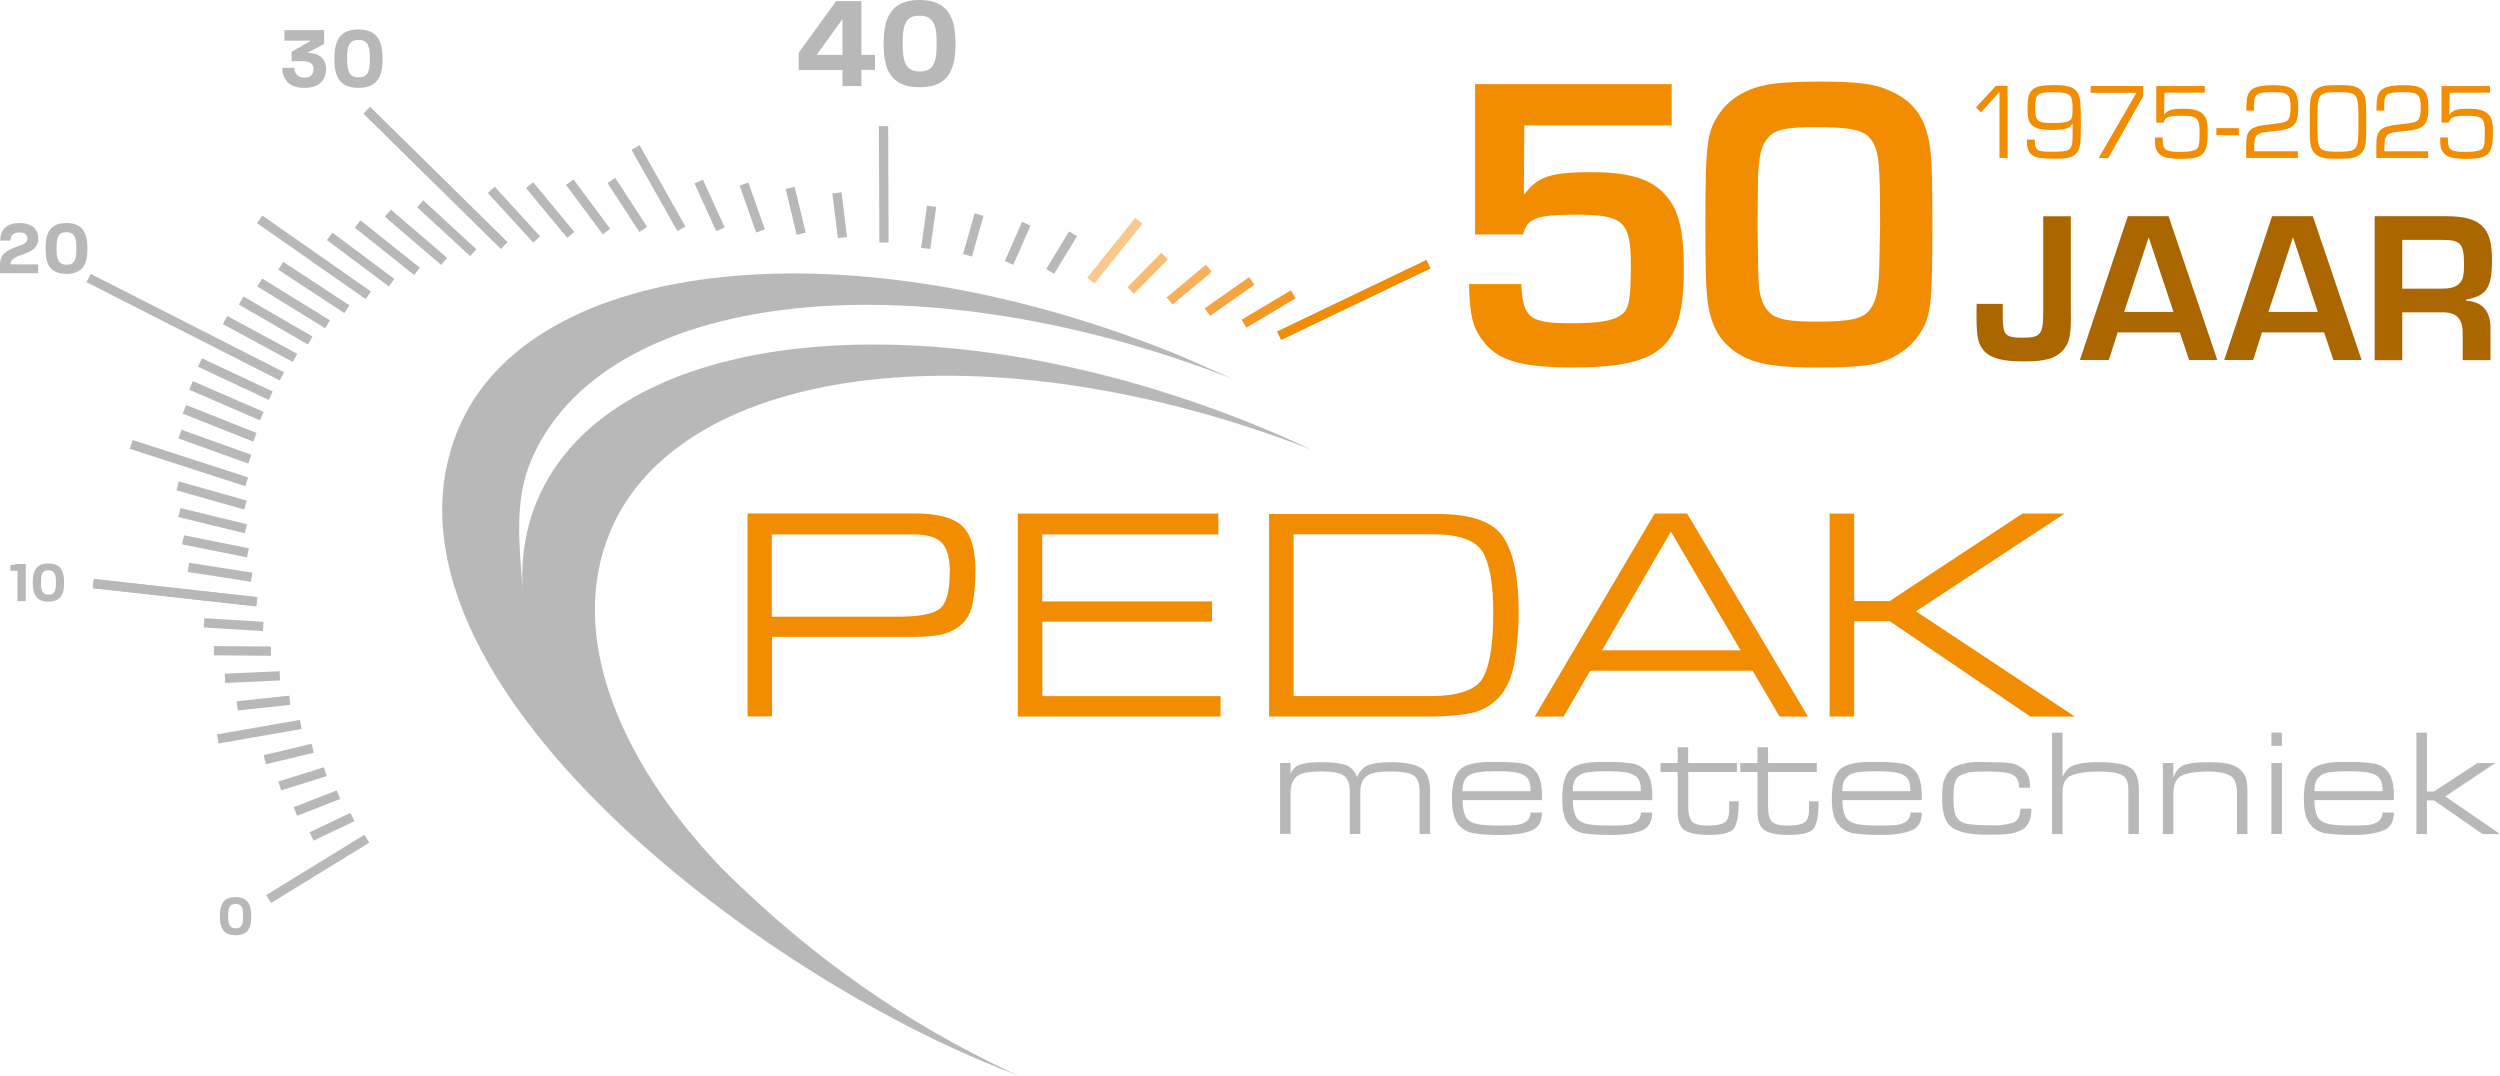 <?xml version="1.0" encoding="UTF-8"?>
<svg id="Laag_2" data-name="Laag 2" xmlns="http://www.w3.org/2000/svg" viewBox="0 0 283.46 122.01">
  <defs>
    <style>
      .cls-1 {
        stroke: #f8b05b;
      }

      .cls-1, .cls-2, .cls-3, .cls-4, .cls-5, .cls-6, .cls-7 {
        fill: none;
        stroke-width: 1.05px;
      }

      .cls-2 {
        stroke: #f28c00;
      }

      .cls-8 {
        fill: #f28c00;
      }

      .cls-8, .cls-9, .cls-10 {
        stroke-width: 0px;
      }

      .cls-3 {
        stroke: #f49825;
      }

      .cls-4 {
        stroke: #fbc88c;
      }

      .cls-5 {
        stroke: #f6a440;
      }

      .cls-6 {
        stroke: #b9b8b8;
      }

      .cls-7 {
        stroke: #fabc74;
      }

      .cls-9 {
        fill: #ac6600;
      }

      .cls-10 {
        fill: #b9b8b8;
      }
    </style>
  </defs>
  <g id="Laag_1-2" data-name="Laag 1">
    <g>
      <g>
        <g>
          <line class="cls-6" x1="30.46" y1="101.93" x2="41.59" y2="95.1"/>
          <line class="cls-6" x1="35.33" y1="94.84" x2="39.96" y2="92.64"/>
          <line class="cls-6" x1="33.49" y1="92.01" x2="38.38" y2="90.1"/>
          <line class="cls-6" x1="31.72" y1="89.11" x2="36.88" y2="87.5"/>
          <line class="cls-6" x1="30.02" y1="86.14" x2="35.45" y2="84.84"/>
          <line class="cls-6" x1="24.69" y1="83.78" x2="34.11" y2="82.14"/>
          <line class="cls-6" x1="26.9" y1="80.03" x2="32.86" y2="79.4"/>
          <line class="cls-6" x1="25.51" y1="76.91" x2="31.73" y2="76.63"/>
          <line class="cls-6" x1="24.25" y1="73.78" x2="30.72" y2="73.83"/>
          <line class="cls-6" x1="23.13" y1="70.62" x2="29.84" y2="71.03"/>
          <line class="cls-6" x1="10.58" y1="66.17" x2="29.11" y2="68.23"/>
        </g>
        <g>
          <line class="cls-6" x1="10.58" y1="66.17" x2="29.11" y2="68.23"/>
          <line class="cls-6" x1="21.37" y1="64.33" x2="28.53" y2="65.45"/>
          <line class="cls-6" x1="20.75" y1="61.21" x2="28.11" y2="62.68"/>
          <line class="cls-6" x1="20.34" y1="58.12" x2="27.88" y2="59.95"/>
          <line class="cls-6" x1="20.14" y1="55.09" x2="27.83" y2="57.26"/>
          <line class="cls-6" x1="14.87" y1="50.39" x2="27.98" y2="54.63"/>
          <line class="cls-6" x1="20.41" y1="49.22" x2="28.33" y2="52.07"/>
          <line class="cls-6" x1="20.91" y1="46.41" x2="28.9" y2="49.58"/>
          <line class="cls-6" x1="21.66" y1="43.7" x2="29.68" y2="47.18"/>
          <line class="cls-6" x1="22.67" y1="41.1" x2="30.7" y2="44.87"/>
          <line class="cls-6" x1="10.05" y1="31.53" x2="31.96" y2="42.67"/>
          <line class="cls-6" x1="25.52" y1="36.29" x2="33.45" y2="40.58"/>
          <line class="cls-6" x1="27.35" y1="34.08" x2="35.17" y2="38.61"/>
          <line class="cls-6" x1="29.45" y1="32.03" x2="37.14" y2="36.77"/>
          <line class="cls-6" x1="31.83" y1="30.13" x2="39.33" y2="35.06"/>
          <line class="cls-6" x1="29.44" y1="24.87" x2="41.76" y2="33.48"/>
          <line class="cls-6" x1="37.38" y1="26.8" x2="44.4" y2="32.05"/>
          <line class="cls-6" x1="40.55" y1="25.4" x2="47.28" y2="30.77"/>
          <line class="cls-6" x1="43.98" y1="24.17" x2="50.36" y2="29.64"/>
          <line class="cls-6" x1="47.65" y1="23.11" x2="53.66" y2="28.65"/>
          <line class="cls-6" x1="41.59" y1="12.51" x2="57.16" y2="27.83"/>
        </g>
        <g>
          <line class="cls-6" x1="41.6" y1="12.51" x2="57.16" y2="27.83"/>
          <line class="cls-6" x1="55.7" y1="21.53" x2="60.85" y2="27.15"/>
          <line class="cls-6" x1="60.05" y1="21" x2="64.72" y2="26.63"/>
          <line class="cls-6" x1="64.6" y1="20.65" x2="68.76" y2="26.25"/>
          <line class="cls-6" x1="69.32" y1="20.46" x2="72.94" y2="26.02"/>
          <line class="cls-6" x1="72.06" y1="16.72" x2="77.26" y2="25.94"/>
          <line class="cls-6" x1="79.22" y1="20.58" x2="81.69" y2="26"/>
          <line class="cls-6" x1="84.36" y1="20.87" x2="86.23" y2="26.19"/>
          <line class="cls-6" x1="89.59" y1="21.3" x2="90.84" y2="26.5"/>
          <line class="cls-6" x1="94.9" y1="21.87" x2="95.52" y2="26.94"/>
          <line class="cls-6" x1="100.18" y1="14.3" x2="100.23" y2="27.5"/>
          <line class="cls-6" x1="105.63" y1="23.39" x2="104.96" y2="28.17"/>
          <line class="cls-6" x1="111.01" y1="24.33" x2="109.7" y2="28.95"/>
          <line class="cls-6" x1="116.36" y1="25.37" x2="114.41" y2="29.82"/>
          <line class="cls-6" x1="121.67" y1="26.51" x2="119.07" y2="30.78"/>
          <line class="cls-4" x1="129.12" y1="25.04" x2="123.68" y2="31.82"/>
          <line class="cls-7" x1="132.04" y1="29.04" x2="128.2" y2="32.94"/>
          <line class="cls-1" x1="137.06" y1="30.42" x2="132.61" y2="34.13"/>
          <line class="cls-5" x1="141.93" y1="31.86" x2="136.9" y2="35.39"/>
          <line class="cls-3" x1="146.64" y1="33.37" x2="141.05" y2="36.7"/>
          <line class="cls-6" x1="161.96" y1="29.96" x2="145.04" y2="38.06"/>
        </g>
        <line class="cls-2" x1="161.96" y1="29.96" x2="145.04" y2="38.06"/>
      </g>
      <path class="cls-10" d="M24.93,103.88c0-1.26.35-2.16,1.78-2.16s1.78.9,1.78,2.17-.34,2.15-1.78,2.15-1.78-.9-1.78-2.16ZM26.71,105.26c.75,0,.85-.53.85-1.38s-.1-1.39-.85-1.39-.84.53-.84,1.38.11,1.38.84,1.38Z"/>
      <g>
        <path class="cls-10" d="M1.98,64.72h-.8v-.64l.8-.13h.94v4.21h-.94v-3.44Z"/>
        <path class="cls-10" d="M3.71,66.05c0-1.26.35-2.16,1.78-2.16s1.78.9,1.78,2.17-.34,2.15-1.78,2.15-1.78-.9-1.78-2.16ZM5.49,67.43c.75,0,.85-.53.85-1.38s-.1-1.39-.85-1.39-.84.53-.84,1.38.11,1.38.84,1.38Z"/>
      </g>
      <g>
        <path class="cls-10" d="M3.1,27.15c.05-.52-.25-.8-.87-.8-.69,0-1.04.33-1.04.93H.03c0-1.13.6-1.99,2.17-1.99s2.2.83,2.13,1.91c-.13,1.9-3.14,1.48-3.14,2.71v.07h3.14v1c-2.65,0-1.77,0-4.33,0v-1.02c.03-2.22,2.99-1.75,3.1-2.82Z"/>
        <path class="cls-10" d="M5.16,28.17c0-1.68.47-2.88,2.37-2.88s2.38,1.2,2.38,2.89-.45,2.87-2.38,2.87-2.37-1.2-2.37-2.88ZM7.53,30.02c1,0,1.13-.71,1.13-1.84s-.13-1.85-1.13-1.85-1.12.71-1.12,1.84.15,1.84,1.12,1.84Z"/>
      </g>
      <g>
        <path class="cls-10" d="M32.02,7.69h1.36c0,.69.4,1.11,1.19,1.11.72,0,.99-.48.99-.95s-.23-.91-1.22-.91h-1.28v-1.06l2.19-1.27h-3v-1.19h4.5v1.56l-1.9,1.01c.9,0,2.12.32,2.12,1.87,0,1.11-.7,2.11-2.45,2.11s-2.51-.98-2.51-2.27Z"/>
        <path class="cls-10" d="M37.91,6.65c0-1.93.54-3.31,2.73-3.31s2.74,1.38,2.74,3.32-.52,3.3-2.74,3.3-2.73-1.38-2.73-3.31ZM40.64,8.77c1.15,0,1.3-.82,1.3-2.11s-.15-2.13-1.3-2.13-1.28.82-1.28,2.12.17,2.12,1.28,2.12Z"/>
      </g>
      <g>
        <path class="cls-10" d="M95.52,7.94h-4.96v-1.96L94.81.12h2.86v6.1h1.54v1.7h-1.54v1.84h-2.15v-1.82ZM95.52,6.22V2.17l-2.92,4.05h2.92Z"/>
        <path class="cls-10" d="M100.19,4.94c0-2.88.8-4.94,4.07-4.94s4.08,2.06,4.08,4.96-.77,4.93-4.08,4.93-4.07-2.06-4.07-4.94ZM104.26,8.11c1.72,0,1.94-1.22,1.94-3.15s-.23-3.18-1.94-3.18-1.91,1.22-1.91,3.16.26,3.16,1.91,3.16Z"/>
      </g>
      <g>
        <path class="cls-8" d="M110.59,64.77c0,1.31-.09,2.47-.28,3.48-.18,1.01-.55,1.79-1.08,2.34-.54.55-1.21.96-2.01,1.22-.8.26-2.01.4-3.61.4h-16.07v9.02h-2.78v-23.01h19.03c2.5,0,4.26.47,5.28,1.4,1.02.93,1.53,2.65,1.53,5.15ZM107.7,64.92c0-1.61-.3-2.73-.9-3.37-.6-.64-1.7-.96-3.31-.96h-15.98v9.33h14.39c2.3,0,3.83-.29,4.61-.86.78-.57,1.17-1.95,1.17-4.13Z"/>
        <path class="cls-8" d="M137.42,68.18v2.31h-19.24v8.44h20.21v2.31h-22.99v-23.01h22.74v2.36h-19.97v7.6h19.24Z"/>
        <path class="cls-8" d="M172.19,69.41c0,2.05-.16,3.95-.48,5.71-.32,1.76-.93,3.1-1.82,4.02-.9.92-1.97,1.5-3.24,1.74-1.26.24-2.77.36-4.51.36h-18.25v-22.96h19.18c3.72,0,6.17.86,7.35,2.59,1.18,1.72,1.77,4.57,1.77,8.55ZM169.31,69.45c0-3.22-.4-5.5-1.19-6.85-.79-1.34-2.68-2.02-5.67-2.02h-15.78v18.34h15.51c3.22,0,5.21-.7,5.98-2.1.77-1.4,1.15-3.86,1.15-7.38Z"/>
        <path class="cls-8" d="M177.29,81.24h-3.27l13.59-23.01h3.68l13.7,23.01h-3.22l-3.05-5.19h-18.42l-3.01,5.19ZM181.63,73.74h15.73l-7.91-13.47-7.81,13.47Z"/>
        <path class="cls-8" d="M229.32,58.23h4.77l-16.85,11.08,18,11.93h-5.03l-15.94-10.8h-4.04v10.8h-2.78v-23.01h2.78v9.91h4.04l15.04-9.91Z"/>
      </g>
      <g>
        <path class="cls-10" d="M146.31,87.79c.23-.58.62-.96,1.18-1.12.56-.17,1.25-.25,2.08-.25h.26c1.09,0,1.97.09,2.62.28.65.19,1.13.66,1.43,1.41.31-.74.77-1.2,1.38-1.4.61-.19,1.44-.29,2.48-.29,1.49,0,2.59.21,3.32.62.73.42,1.09,1.31,1.09,2.69v4.83h-1.19v-4.83c0-.94-.24-1.56-.73-1.83-.49-.28-1.27-.42-2.33-.42h-.41c-1.31,0-2.17.19-2.6.57-.43.38-.65.94-.65,1.68v4.83h-1.19v-4.83c0-.76-.19-1.33-.58-1.7-.39-.37-1.27-.56-2.66-.56-1.48,0-2.43.21-2.85.61-.42.41-.63,1.04-.63,1.9v4.57h-1.19v-8.05h1.19v1.27Z"/>
        <path class="cls-10" d="M167.51,93.45c.18.03.47.07.87.1.4.04.87.05,1.41.05h.64c.59,0,1.05-.02,1.39-.05.34-.03.65-.11.92-.23.27-.12.47-.28.6-.47.12-.19.2-.44.22-.72h1.27c0,1.07-.42,1.76-1.27,2.07s-1.94.47-3.28.47c-1.47,0-2.55-.07-3.25-.2-.7-.13-1.28-.48-1.73-1.06-.45-.58-.67-1.53-.67-2.86,0-1.65.32-2.76.94-3.32.63-.56,1.77-.84,3.43-.84h.82c1.28,0,2.25.07,2.9.21.65.14,1.17.49,1.55,1.05.38.56.57,1.44.57,2.66v.41h-9c0,.79.11,1.4.32,1.84.21.44.67.73,1.36.88ZM170.28,87.45h-.94c-.66,0-1.24.04-1.75.11-.51.07-.89.22-1.15.44-.25.22-.42.46-.5.74-.08.28-.12.6-.12.97h7.73c0-.35-.03-.67-.1-.94-.07-.27-.2-.51-.41-.69-.2-.19-.52-.34-.96-.45-.44-.11-1.04-.17-1.81-.17Z"/>
        <path class="cls-10" d="M180,93.45c.18.03.47.07.87.1.4.04.87.05,1.41.05h.65c.59,0,1.05-.02,1.39-.05.34-.03.65-.11.92-.23.27-.12.47-.28.6-.47.12-.19.2-.44.22-.72h1.27c0,1.07-.42,1.76-1.27,2.07-.85.32-1.94.47-3.28.47-1.47,0-2.55-.07-3.25-.2-.71-.13-1.28-.48-1.73-1.06-.45-.58-.67-1.53-.67-2.86,0-1.65.32-2.76.94-3.32.63-.56,1.77-.84,3.43-.84h.82c1.28,0,2.25.07,2.9.21.65.14,1.17.49,1.55,1.05.38.56.57,1.44.57,2.66v.41h-9c0,.79.11,1.4.32,1.84.21.44.67.73,1.36.88ZM182.77,87.45h-.93c-.66,0-1.24.04-1.75.11-.51.07-.89.22-1.15.44-.26.22-.42.46-.5.74-.08.28-.12.6-.12.97h7.73c0-.35-.03-.67-.1-.94-.07-.27-.21-.51-.41-.69-.2-.19-.52-.34-.96-.45-.43-.11-1.04-.17-1.81-.17Z"/>
        <path class="cls-10" d="M196.95,87.53h-5.53v3.87c0,.9.15,1.49.46,1.78.31.29.91.43,1.8.43.82,0,1.42-.1,1.8-.32.39-.21.58-.7.58-1.48v-.96h1.09c0,1.54-.18,2.57-.54,3.07-.36.5-1.29.75-2.8.75-1.25,0-2.16-.16-2.73-.49-.57-.33-.86-1.06-.86-2.22v-4.43h-1.95v-1.01h1.95v-1.79h1.19v1.79h5.53v1.01Z"/>
        <path class="cls-10" d="M206,87.53h-5.53v3.87c0,.9.15,1.49.46,1.78.31.29.91.43,1.8.43.82,0,1.42-.1,1.8-.32.39-.21.58-.7.58-1.48v-.96h1.09c0,1.54-.18,2.57-.54,3.07-.36.5-1.29.75-2.8.75-1.25,0-2.16-.16-2.73-.49-.57-.33-.86-1.06-.86-2.22v-4.43h-1.95v-1.01h1.95v-1.79h1.2v1.79h5.53v1.01Z"/>
        <path class="cls-10" d="M210.58,93.45c.18.03.47.07.87.1.4.04.87.05,1.41.05h.65c.59,0,1.05-.02,1.39-.05.34-.03.65-.11.92-.23.27-.12.47-.28.59-.47.12-.19.2-.44.22-.72h1.27c0,1.07-.42,1.76-1.27,2.07-.85.32-1.94.47-3.28.47-1.46,0-2.55-.07-3.25-.2-.7-.13-1.28-.48-1.73-1.06-.45-.58-.67-1.53-.67-2.86,0-1.65.31-2.76.94-3.32.63-.56,1.77-.84,3.42-.84h.82c1.28,0,2.25.07,2.9.21.65.14,1.17.49,1.55,1.05.38.56.57,1.44.57,2.66v.41h-9c0,.79.11,1.4.32,1.84.21.44.67.73,1.36.88ZM213.34,87.45h-.93c-.66,0-1.24.04-1.75.11-.51.07-.89.22-1.15.44-.25.22-.42.46-.5.74-.08.28-.12.6-.12.97h7.73c0-.35-.04-.67-.1-.94-.07-.27-.2-.51-.41-.69-.2-.19-.52-.34-.96-.45-.44-.11-1.04-.17-1.81-.17Z"/>
        <path class="cls-10" d="M226.56,94.62l-1.33.02c-1.76,0-3.04-.25-3.83-.77-.79-.51-1.19-1.6-1.19-3.27,0-.66.03-1.19.08-1.6.05-.41.22-.84.51-1.3.29-.46.76-.79,1.42-1,.66-.21,1.43-.31,2.3-.31l.72.02c1.16,0,2.04.04,2.64.11.6.07,1.13.32,1.6.74.47.42.7,1.1.7,2.06h-1.25c0-.36-.06-.66-.17-.9-.11-.24-.29-.43-.53-.56-.24-.13-.59-.23-1.04-.29-.46-.06-1.04-.09-1.76-.09h-.2c-.83,0-1.41.02-1.73.06-.32.04-.68.14-1.06.3-.38.16-.63.41-.73.75-.11.34-.17.65-.19.93-.02.28-.03.57-.03.87v.24c0,1.04.14,1.75.42,2.12.28.37.66.59,1.14.66.48.07.92.12,1.31.14.4.02.83.03,1.28.03.25,0,.55,0,.9,0,.35,0,.86-.09,1.53-.25.67-.16,1.01-.71,1.01-1.64h1.25c0,1.13-.32,1.91-.96,2.32-.64.41-1.57.62-2.79.62Z"/>
        <path class="cls-10" d="M233.86,88.1c.27-.7.74-1.16,1.42-1.37.67-.21,1.5-.32,2.49-.32,1.61,0,2.81.17,3.58.52.77.35,1.16,1.22,1.16,2.62v5.01h-1.19v-5c0-.47-.07-.85-.2-1.14-.13-.29-.37-.5-.72-.63-.35-.13-.72-.22-1.13-.25-.4-.04-.84-.06-1.3-.06-1.26,0-2.26.13-3,.4-.74.26-1.11.91-1.11,1.94v4.75h-1.19v-11.5h1.19v5.04Z"/>
        <path class="cls-10" d="M246.42,88.18c.26-.77.7-1.26,1.31-1.46.61-.2,1.43-.3,2.45-.3h.15c.84,0,1.54.05,2.11.14.56.09,1.05.3,1.45.61.4.32.66.68.77,1.08.11.4.16.89.16,1.49v4.83h-1.19v-4.71c0-1-.27-1.65-.8-1.94-.54-.29-1.36-.44-2.49-.44-1.29,0-2.26.15-2.92.44-.67.29-1,1-1,2.12v4.52h-1.19v-8.05h1.19v1.66Z"/>
        <path class="cls-10" d="M258.73,84.57h-1.19v-1.51h1.19v1.51ZM258.73,94.56h-1.19v-8.05h1.19v8.05Z"/>
        <path class="cls-10" d="M264.1,93.45c.18.03.47.07.87.1.4.04.87.05,1.41.05h.65c.59,0,1.05-.02,1.39-.05.34-.03.65-.11.92-.23.27-.12.47-.28.59-.47.12-.19.2-.44.22-.72h1.27c0,1.07-.42,1.76-1.27,2.07-.85.32-1.94.47-3.28.47-1.47,0-2.55-.07-3.25-.2-.71-.13-1.28-.48-1.73-1.06-.45-.58-.67-1.53-.67-2.86,0-1.65.31-2.76.94-3.32.63-.56,1.77-.84,3.43-.84h.82c1.28,0,2.24.07,2.9.21.65.14,1.17.49,1.55,1.05.38.56.57,1.44.57,2.66v.41h-9.01c0,.79.11,1.4.32,1.84.22.44.67.73,1.36.88ZM266.87,87.45h-.93c-.66,0-1.24.04-1.75.11-.51.07-.9.22-1.15.44-.26.22-.42.46-.5.74-.08.28-.12.6-.12.97h7.73c0-.35-.03-.67-.1-.94-.07-.27-.2-.51-.41-.69-.2-.19-.52-.34-.96-.45-.44-.11-1.04-.17-1.81-.17Z"/>
        <path class="cls-10" d="M282.92,86.52l-5.67,3.78,6.21,4.27h-1.97l-5.52-3.82h-.8v3.82h-1.19v-11.5h1.19v6.67h.8l4.93-3.22h2.01Z"/>
      </g>
      <g>
        <path class="cls-8" d="M189.54,14.22h-16.71l-.05,7.78h.1c1.43-1.96,2.96-2.48,7.49-2.48,4.3,0,6.68.72,8.31,2.43,1.62,1.67,2.24,4.01,2.24,8.59,0,8.88-2.58,11.12-12.65,11.12-5.87,0-8.59-.81-10.22-3.15-1.1-1.43-1.43-2.96-1.48-6.3h5.92c.19,3.87.91,4.44,5.68,4.44,3.29,0,4.87-.29,5.78-1.05.76-.67.96-1.62.96-5.63,0-4.87-.86-5.63-6.11-5.63-4.63,0-5.63.38-6.11,2.24h-5.44V9.54h22.29v4.68Z"/>
        <path class="cls-8" d="M214.42,10.35c2.82,1.29,4.15,3.39,4.49,7.02.14,1.34.19,3.25.19,8.07,0,9.21-.14,10.55-1.58,12.6-1.1,1.58-2.91,2.77-5.11,3.25-1.15.24-3.48.38-6.25.38-4.25,0-6.44-.29-8.12-1.05-2.82-1.34-4.15-3.44-4.49-7.07-.14-1.34-.19-3.48-.19-8.16,0-9.07.19-10.5,1.58-12.51,1.05-1.58,2.96-2.77,5.11-3.2,1.1-.29,3.58-.43,6.16-.43,4.44,0,6.44.24,8.21,1.1ZM213.17,25.15c0-6.78-.14-8.16-1.05-9.36-.76-1.05-2.24-1.38-6.35-1.38-3.25,0-4.49.29-5.25,1.15-.81.91-1.05,1.91-1.19,4.39q0,.67-.05,5.49.05,5.68.14,6.87c.14,1.86.81,3.1,1.96,3.63.96.38,2.1.53,4.63.53,3.82,0,5.25-.33,6.02-1.38.72-1.05.95-2,1.05-4.77l.1-5.16Z"/>
      </g>
      <g>
        <path class="cls-9" d="M234.81,35.79c0,2.13-.15,2.86-.66,3.62-.86,1.17-2.01,1.57-4.65,1.57-3.06,0-4.45-.56-5.06-2.03-.24-.61-.34-1.47-.34-3.3,0-.39,0-.68.02-1.2h2.96v1.32c0,2.23.24,2.52,2.27,2.52s2.32-.39,2.32-2.89v-10.88h3.13v11.27Z"/>
        <path class="cls-9" d="M240.11,37.69l-1,3.13h-3.28l5.43-16.31h4.62l5.53,16.31h-3.2l-1.05-3.13h-7.04ZM243.63,26.91l-2.79,8.46h5.6l-2.81-8.46Z"/>
        <path class="cls-9" d="M256.47,37.69l-1,3.13h-3.28l5.43-16.31h4.62l5.53,16.31h-3.2l-1.05-3.13h-7.04ZM259.99,26.91l-2.79,8.46h5.6l-2.81-8.46Z"/>
        <path class="cls-9" d="M269.25,24.51h8.02c3.94,0,5.28,1.22,5.28,4.87,0,3.25-.56,4.13-2.93,4.6v.12c1.86.1,2.79,1.2,2.76,3.18v3.55h-3.15v-2.93c.05-1.78-.71-2.54-2.45-2.49h-4.4v5.43h-3.13v-16.31ZM276.76,32.73c.98,0,1.61-.15,1.98-.49.51-.42.64-.9.64-2.3,0-2.3-.39-2.74-2.4-2.74h-4.6v5.53h4.38Z"/>
      </g>
      <path class="cls-10" d="M69.12,60.42c8.04-19.5,43.33-23.53,79.6-9.43-1.86-.87-3.75-1.71-5.69-2.51-37.16-15.32-73.95-11.55-82.18,8.41-1.33,3.23-1.82,6.69-1.57,10.29-.38-5.34-1.01-10.23.87-14.8,8.04-19.5,43.33-23.53,79.6-9.43l-5.69-2.51c-37.16-15.32-74.05-11.6-82.18,8.41-10.89,26.81,31.65,60.3,61.13,72.14,1.23.49,1.68.69,2.55,1.03-9.44-4.4-21.17-11.05-33.87-23.72-12.08-12.74-17.16-26.7-12.56-37.87Z"/>
      <g>
        <path class="cls-8" d="M227.63,17.91h-.92v-7.49l-2.09,2.32-.58-.55,2.25-2.45h1.34v8.17Z"/>
        <path class="cls-8" d="M230.71,15.83c0,.55.04.78.17.99.21.32.51.38,1.94.38,2.01,0,2.18-.16,2.18-1.96v-1.23h-.02c-.18.28-.31.4-.49.49-.34.16-.99.23-1.97.23-1.16,0-1.83-.18-2.21-.62-.31-.37-.42-.87-.42-1.84,0-2.16.54-2.62,3.01-2.62,1.64,0,2.33.24,2.71.93.27.5.33,1.1.33,3.54,0,2.05-.07,2.6-.38,3.09-.25.37-.65.61-1.21.71-.26.05-.78.07-1.45.07-1.56,0-2.11-.1-2.55-.45-.33-.27-.53-.78-.53-1.37,0-.06,0-.2.01-.34h.87ZM230.76,12.12c0,1.62.21,1.83,1.91,1.83,1.38,0,1.96-.12,2.17-.47.12-.21.16-.45.16-1.05,0-.97-.06-1.3-.29-1.58-.26-.29-.72-.39-1.97-.39-1.73,0-1.97.21-1.97,1.67Z"/>
        <path class="cls-8" d="M243,10.92l-3.96,7h-1.09l4.29-7.4h-5.19v-.77h5.95v1.18Z"/>
        <path class="cls-8" d="M250,10.51h-4.58l-.05,2.49h.02c.38-.53.85-.67,2.18-.67,1.1,0,1.76.18,2.19.59.42.42.56.94.56,2.06,0,2.52-.5,3.03-2.99,3.03-1.65,0-2.34-.21-2.72-.83-.23-.37-.27-.56-.27-1.59h.87c0,.76.06,1.07.26,1.27.23.26.69.36,1.63.36s1.43-.06,1.79-.22c.44-.2.51-.5.51-2.08s-.32-1.79-2.08-1.79c-1.46,0-1.85.15-2,.77h-.83v-4.14h5.5v.77Z"/>
        <path class="cls-8" d="M253.85,14.53v.8h-2.55v-.8h2.55Z"/>
        <path class="cls-8" d="M260.56,17.91h-5.88v-1.53c.01-1.7.5-2.09,2.89-2.3,1.19-.13,1.58-.23,1.81-.43.23-.22.33-.65.33-1.52,0-1.4-.31-1.68-1.89-1.68-2.01,0-2.25.17-2.25,1.51,0,.1,0,.29.01.58h-.89c.02-1.26.07-1.62.31-2.03.33-.6,1.14-.85,2.79-.85,2.21,0,2.79.54,2.79,2.59,0,1.08-.17,1.64-.6,2.02-.37.32-.96.49-2.23.61-2,.17-2.17.32-2.16,2v.27h4.96v.77Z"/>
        <path class="cls-8" d="M267.44,10.03c.36.22.65.66.74,1.14.1.51.11.8.11,2.65,0,2.49-.04,2.78-.38,3.33-.25.38-.61.61-1.16.75-.32.07-.76.1-1.65.1-1.42,0-1.85-.07-2.36-.38-.36-.22-.65-.66-.74-1.14-.1-.53-.11-.78-.11-2.72,0-2.4.04-2.71.38-3.26.25-.38.61-.61,1.16-.75.31-.07.77-.1,1.67-.1,1.42,0,1.84.06,2.35.38ZM262.98,11.05c-.18.39-.23.92-.23,2.74s.04,2.41.23,2.81c.22.48.67.6,2.11.6s1.87-.12,2.09-.6c.2-.39.23-.91.23-2.78s-.04-2.38-.23-2.77c-.22-.47-.67-.6-2.09-.6s-1.89.12-2.11.6Z"/>
        <path class="cls-8" d="M275.32,17.91h-5.88v-1.53c.01-1.7.5-2.09,2.89-2.3,1.19-.13,1.58-.23,1.81-.43.23-.22.33-.65.33-1.52,0-1.4-.31-1.68-1.89-1.68-2.01,0-2.25.17-2.25,1.51,0,.1,0,.29.01.58h-.89c.02-1.26.07-1.62.31-2.03.33-.6,1.14-.85,2.79-.85,2.21,0,2.79.54,2.79,2.59,0,1.08-.17,1.64-.6,2.02-.37.32-.96.49-2.23.61-2,.17-2.17.32-2.16,2v.27h4.96v.77Z"/>
        <path class="cls-8" d="M282.34,10.51h-4.58l-.05,2.49h.02c.38-.53.85-.67,2.18-.67,1.1,0,1.76.18,2.19.59.42.42.56.94.56,2.06,0,2.52-.5,3.03-2.99,3.03-1.65,0-2.34-.21-2.72-.83-.23-.37-.27-.56-.27-1.59h.87c0,.76.06,1.07.26,1.27.23.26.69.36,1.63.36s1.43-.06,1.79-.22c.44-.2.51-.5.51-2.08s-.32-1.79-2.08-1.79c-1.46,0-1.85.15-2,.77h-.83v-4.14h5.5v.77Z"/>
      </g>
    </g>
  </g>
</svg>